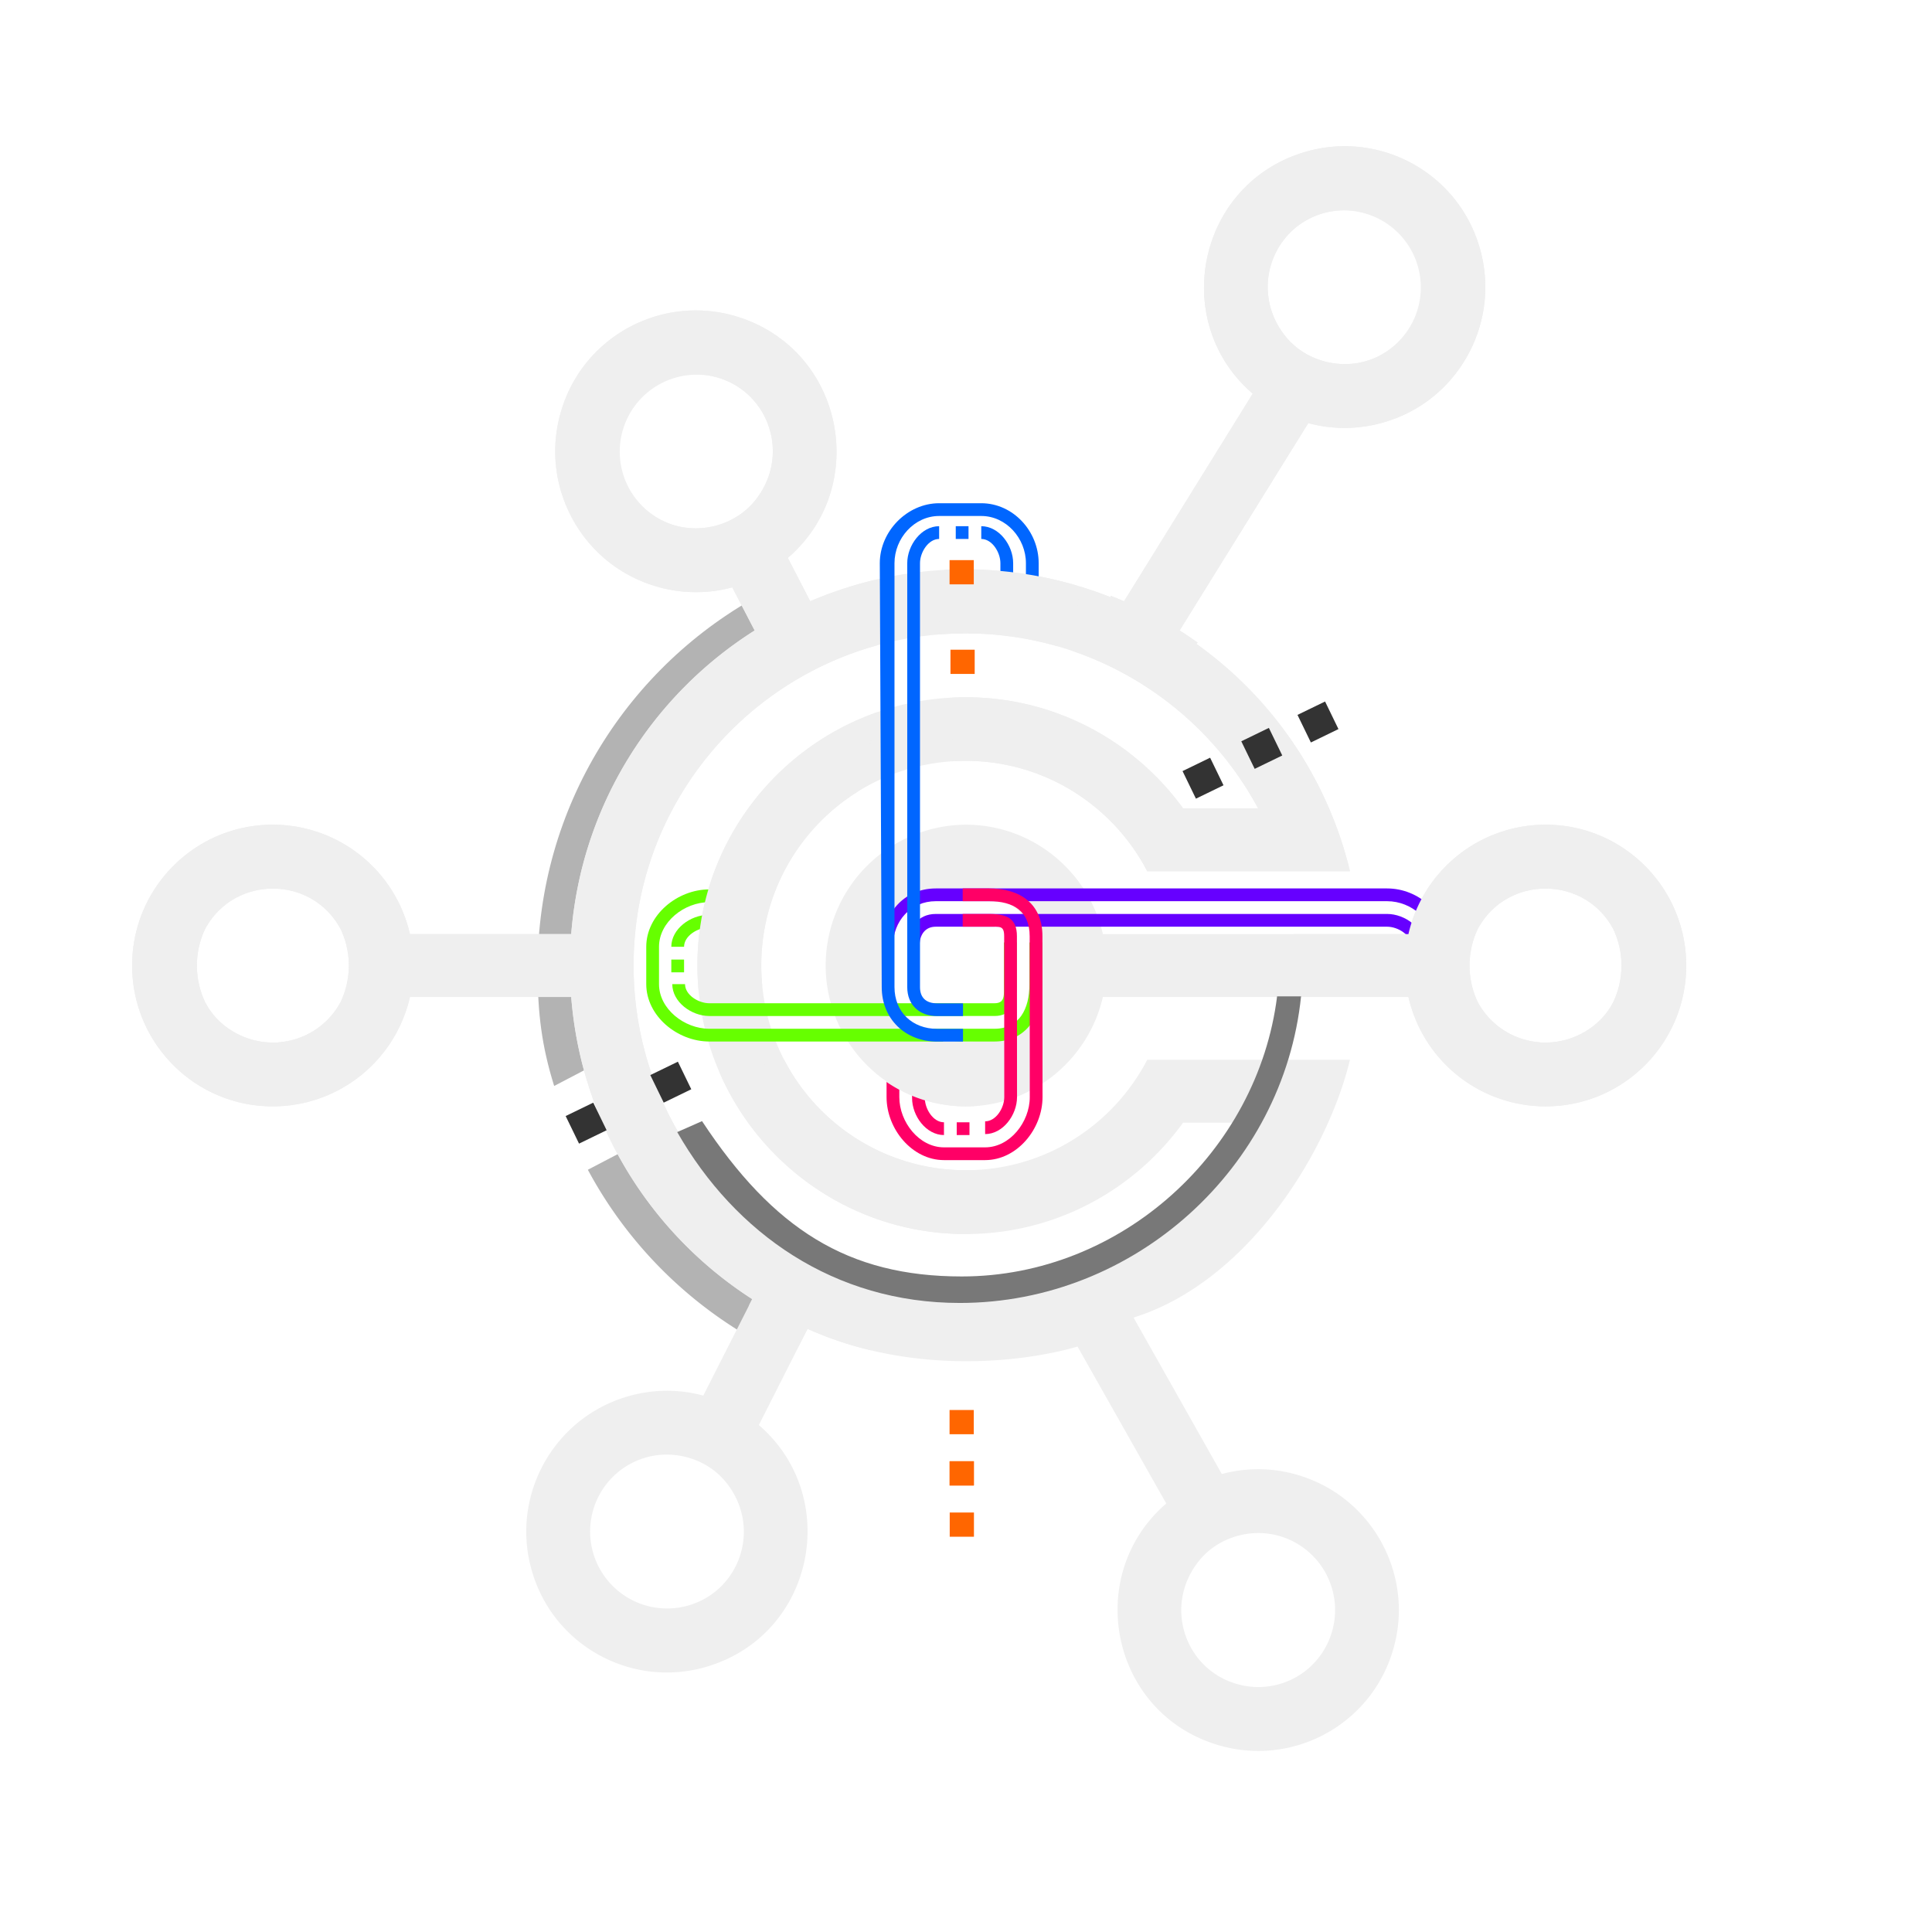 <svg xmlns="http://www.w3.org/2000/svg" width="2000" height="2000" viewBox="0 0 2000 2000"><path d="M642.064,1193.4l-33.518,17.532a442.438,442.438,0,0,0,209.372,194.8V1362.7A409.469,409.469,0,0,1,642.064,1193.4Z" fill="#b3b3b3"/><path d="M790.027,648.178V614.092c-138.932,74.141-233.486,220.527-233.486,389,0,45.724,4.2,79.627,17.126,121.1l33.4-17.47c-11.5-37.686-14.927-67.493-14.927-108.94C592.14,849.357,671.464,719.468,790.027,648.178Z" fill="#b3b3b3"/><path d="M1346.8,1527.923a144.42,144.42,0,0,0-81.979-2.018l-91.379-161.974c115.527-35.932,199.7-166.794,224.042-266.8H1187.61c-35.315,67.849-106.2,114.265-187.924,114.265-117.037,0-211.629-94.845-211.629-211.882s94.592-211.89,211.629-211.89c81.724,0,152.609,46.413,187.924,114.269h209.876a405.921,405.921,0,0,0-159.018-235.378c.476-.406.957-.806,1.429-1.217q-9.207-6.551-18.771-12.621l133.194-214.65a144.388,144.388,0,0,0,81.98-2.015c76.443-24.216,118.812-106.446,94.357-183.131-24.22-76.68-106.2-119.057-182.9-94.592-109.471,35.063-136.192,176.068-50.941,249.219l-133.194,214.9q-6.894-2.952-13.829-5.629c-.043.466-.1.933-.146,1.4-96.233-38.013-207.162-40.185-310.907,4.229l-23.193-44.9c85.25-73.151,58.529-214.156-50.941-249.219-76.7-24.465-158.679,17.912-182.9,94.592C557.252,499.57,599.622,581.8,676.065,606.016a144.384,144.384,0,0,0,81.979,2.015l23.194,44.65c-106.4,67.2-179.54,181.875-189.915,314.293H424.361A145.6,145.6,0,0,0,282.334,853.716c-80.461,0-145.554,65.332-145.554,145.8s65.093,145.793,145.554,145.793a145.6,145.6,0,0,0,142.027-113.258H591.322c10.3,131.427,82.455,245.39,187.394,312.786l-50.672,99.853a144.42,144.42,0,0,0-81.979,2.018c-76.443,24.468-118.813,106.445-94.357,183.126,24.22,76.687,106.2,119.064,182.9,94.6,109.47-34.812,136.191-175.817,50.941-249.218l50.436-99.6c102.969,46.434,216.106,36.534,279.485,18.385l91.85,162.431c-85.25,73.4-58.529,214.406,50.941,249.218,76.7,24.468,158.679-17.909,182.9-94.6C1465.615,1634.369,1423.245,1552.391,1346.8,1527.923Zm20.9-1306.57a79.695,79.695,0,0,1,48.44,151.851c-30.547,9.838-65.841-.252-85.785-25.474C1294.294,302.328,1315.222,238.005,1367.7,221.353ZM352.963,1036.6a79.25,79.25,0,0,1-64.579,42.373,10.762,10.762,0,0,1-1.261.252h-4.789c-30.012,0-58.016-17.407-70.372-42.625a88.639,88.639,0,0,1,0-74.16c29.756-56.755,111.245-56.755,141,0A88.639,88.639,0,0,1,352.963,1036.6ZM696.223,543.2a79.695,79.695,0,0,1,48.439-151.851c52.48,16.652,73.408,80.975,37.346,126.377C762.063,542.952,726.77,553.042,696.223,543.2Zm18.439,1118.164a79.694,79.694,0,0,1-48.439-151.849c30.547-9.837,65.84.252,85.785,25.475C788.07,1580.4,767.142,1644.723,714.662,1661.368Zm-58.777-661.85c0-189.943,153.849-343.812,343.8-343.812,130.912,0,244.935,73.4,302.7,181.112H1224.7c-50.47-69.62-132.45-115.024-225.012-115.024-153.356,0-277.726,124.357-277.726,277.724,0,153.613,124.37,277.97,277.726,277.97,92.562,0,174.542-45.4,225.012-115.274h77.683c-57.76,107.961-171.783,181.36-302.7,181.36C809.734,1343.574,655.885,1189.456,655.885,999.518Zm722.448,691.354a79.346,79.346,0,0,1-100.128,51.71c-52.48-16.646-73.408-80.971-37.346-126.375,19.945-25.222,55.238-35.312,85.785-25.475A79.778,79.778,0,0,1,1378.333,1690.872Z" fill="#efefef"/><path d="M1600.03,853.716A145.6,145.6,0,0,0,1458,966.974h-316.29c-14.9-64.823-72.916-113.258-142.028-113.258a145.8,145.8,0,0,0,0,291.595c69.112,0,127.128-48.431,142.028-113.258H1458a145.6,145.6,0,0,0,142.026,113.258c80.462,0,145.555-65.331,145.555-145.793S1680.492,853.716,1600.03,853.716ZM1069.059,1036.6c-14.109,27.238-41.369,42.884-73.157,41.625-29.007-1.259-53.719-12.162-66.587-36.121l-1.257-.5c-10.838-22.959-12.838-60.21-2-83.16,13.36-26.74,46.63-38.893,77.412-37.634,29.009,1.516,52.977,17.414,65.589,41.634C1079,984,1079,1013,1069.059,1036.6Zm601.343,0c-12.356,25.218-40.359,42.625-70.372,42.625h-4.788a10.718,10.718,0,0,1-1.261-.252A79.249,79.249,0,0,1,1529.4,1036.6a88.639,88.639,0,0,1,0-74.16c29.756-56.755,111.244-56.755,141,0A88.631,88.631,0,0,1,1670.4,1036.6Z" fill="#efefef"/><path d="M1484.8,979.131v40.616c0,4.274-2.116,12.328-1.822,12.312.5-.026,7.146.116,13.622.116.258,0,1.4-8.16,1.4-12.428V979.131c0-33.013-29.044-59.424-62.058-59.424H968.683c-33.014,0-55.424,26.411-55.424,59.424v36.723h11.205V979.131c0-25.75,18.468-46.219,44.219-46.219h467.259C1461.693,932.912,1484.8,953.381,1484.8,979.131Z" fill="#60f"/><path d="M1471.148,1032.109c.432,0,3.075-7.969,3.075-12.362h-13.206c0,4.674-6.479,12.218-6.015,12.218C1456.948,1031.965,1468.338,1032.109,1471.148,1032.109Z" fill="#60f"/><path d="M939.669,1015.854V979.131c0-18.487,10.526-33.013,29.014-33.013h467.259c18.488,0,38.281,14.526,38.281,33.013h-13.206c0-11.224-13.85-19.808-25.075-19.808H968.683c-11.225,0-16.808,8.584-16.808,19.808v36.723Z" fill="#60f"/><rect x="1461.017" y="993.337" width="13.205" height="13.205" fill="#60f"/><path d="M1600.03,853.716A145.6,145.6,0,0,0,1458,966.974H1338.761c.67,3.976,1.3,7.959,1.854,11.953,2.427,17.353,3.895,34.825,4.888,52.314.015.271.026.542.041.812H1458a145.6,145.6,0,0,0,142.026,113.258c80.462,0,145.554-65.331,145.554-145.793S1680.492,853.716,1600.03,853.716ZM1670.4,1036.6c-12.356,25.218-40.359,42.625-70.372,42.625h-4.788a10.787,10.787,0,0,1-1.262-.252A79.249,79.249,0,0,1,1529.4,1036.6a88.631,88.631,0,0,1,0-74.16c29.756-56.755,111.244-56.755,141,0A88.639,88.639,0,0,1,1670.4,1036.6Z" fill="#efefef"/><path d="M669,1018.747V980.131c0-33.013,32.205-59.424,65.218-59.424h42.63v13.205h-42.63c-25.751,0-52.013,20.469-52.013,46.219v38.616c0,25.751,26.262,46.219,52.013,46.219h295.259c25.751,0,36.219-20.468,36.219-46.219V975.639H1078.9v43.108c0,33.014-16.411,59.425-49.425,59.425H734.218C701.205,1078.172,669,1051.761,669,1018.747Z" fill="#6f0"/><path d="M694.937,980.131c0-18.487,19.793-33.013,38.281-33.013h42.63v13.2h-42.63c-11.225,0-25.075,8.584-25.075,19.808Z" fill="#6f0"/><path d="M695.937,1018.747h13.206c0,11.225,13.85,19.809,25.075,19.809h295.259c11.225,0,9.809-8.584,9.809-19.809V975.639h13.2v43.108c0,18.488-4.526,33.014-23.014,33.014H734.218C715.73,1051.761,695.937,1037.235,695.937,1018.747Z" fill="#6f0"/><rect x="694.937" y="993.337" width="13.205" height="13.205" fill="#6f0"/><path d="M1019.808,1200.939H977.192c-33.014,0-59.424-32.2-59.424-65.218v-52.629h13.2v52.629c0,25.751,20.468,52.013,46.219,52.013h42.616c25.751,0,46.219-26.262,46.219-52.013l-.111-166.594c0-25.751-16.468-36.219-42.219-36.219H996.588V919.7H1023.7c33.014,0,55.425,16.411,55.425,49.424l.11,166.594C1079.232,1168.735,1052.822,1200.939,1019.808,1200.939Z" fill="#f06"/><path d="M977.192,1175c-18.488,0-33.014-19.793-33.014-38.281v-52.629h13.206v52.629c0,11.225,8.583,25.075,19.808,25.075Z" fill="#f06"/><path d="M1019.808,1174V1160.8c11.225,0,19.808-13.85,19.808-25.075l-.111-166.594c0-11.225-4.583-9.808-15.808-9.808H996.588v-13.2H1023.7c18.488,0,29.014,4.525,29.014,23.013l.111,166.594C1052.822,1154.209,1038.3,1174,1019.808,1174Z" fill="#f06"/><rect x="990.397" y="1161.796" width="13.205" height="13.205" fill="#f06"/><path d="M1013.972,1119.628q-.3-9.073-.594-18.147c-.186-5.684-.281-11.378-.721-17.05-.183-2.365-1.031-2.861-1.615-5.135-5.071.726-9.769-.86-15.14-1.073-23.022-1-43.331-8.081-57.168-22.936-2.122,1.594-4.279,3.143-6.448,4.67-5.506,3.874,20.377,6.06,15.1,10.249-1.513,1.2,30.492,6.568,29.069,7.843.908.344-1.413,1-58.333,1.468-3.711.031-.178,2.927-.888,6.208-2.312,10.679-2.312,21.611.377,34.259a145,145,0,0,0,82.073,25.327c4.874,0,9.691-.249,14.443-.72.15-2.219.272-4.44.311-6.667C1014.547,1131.831,1014.171,1125.718,1013.972,1119.628Z" fill="#efefef"/><rect x="983.921" y="672.582" width="25.072" height="25.072" fill="#f60"/><path d="M996.915,1078.265H970.192c-33.014,0-57.424-23.411-57.424-56.424l-2-438.844c0-33.013,28.41-62.058,61.424-62.058h43.616c33.014,0,59.424,29.045,59.424,62.058v60.63h-13.2V583c0-25.75-20.468-48.852-46.219-48.852H972.192c-25.751,0-46.219,23.1-46.219,48.852v438.844c0,25.75,18.468,43.219,44.219,43.219h26.723Z" fill="#06f"/><path d="M1048.822,643.627h-13.206V583c0-11.224-8.583-25.075-19.808-25.075V544.717c18.488,0,33.014,19.793,33.014,38.28Z" fill="#06f"/><path d="M996.915,1051.854H970.192c-18.488,0-31.014-11.526-31.014-30.013V583c0-18.487,14.526-38.28,33.014-38.28v13.205c-11.225,0-19.808,13.851-19.808,25.075v438.844c0,11.224,6.583,16.808,17.808,16.808h26.723Z" fill="#06f"/><rect x="989.397" y="544.717" width="13.205" height="13.205" fill="#06f"/><path d="M737.782,1023.626c12.529-.583,25.069-.958,37.583-1.821q6.876-.472,13.733-1.182-1.027-10.413-1.041-21.105A211.724,211.724,0,0,1,888.1,819.412c1.642-6.2,3.163-12.432,4.773-18.638,2.214-8.531,4.453-17.056,6.628-25.6,2.191-8.605,4.317-17.227,6.291-25.884q1.38-6.056,2.649-12.136C799.894,774.914,721.96,878.119,721.96,999.518c0,8.407.394,16.721,1.124,24.937C727.98,1024.12,732.88,1023.854,737.782,1023.626Z" fill="#efefef"/><path d="M999.686,1211.4A211.433,211.433,0,0,1,811.84,1097.237q-1.867.481-3.741.934c-14.047,3.367-28.346,5.492-42.589,7.826-6.957,1.141-13.919,2.334-20.83,3.752,42.632,98.712,140.762,167.739,255.006,167.739,1.7,0,3.388-.02,5.077-.05.066-.538.143-1.075.207-1.613,1.569-13.034,2.757-26.117,3.459-39.228q.679-12.694.7-25.413C1006,1211.322,1002.85,1211.4,999.686,1211.4Z" fill="#efefef"/><path d="M909.127,614.611c-.133-4.6-.429-9.2-.744-13.795l-.078-1.126a410.566,410.566,0,0,0-69.564,22.724l-23.193-44.9c85.25-73.151,58.529-214.156-50.941-249.219-76.7-24.465-158.679,17.912-182.9,94.592C557.252,499.57,599.622,581.8,676.065,606.016a144.384,144.384,0,0,0,81.979,2.015l23.194,44.65c-106.4,67.2-179.54,181.875-189.915,314.293H424.361A145.6,145.6,0,0,0,282.334,853.716c-80.462,0-145.554,65.331-145.554,145.8s65.092,145.793,145.554,145.793a145.6,145.6,0,0,0,142.027-113.258H591.322c10.3,131.427,82.455,245.39,187.394,312.786l-3.439,6.63c2.911,1.637,5.817,3.284,8.628,5.09a75.08,75.08,0,0,1,16.029,14.319c4.6,5.3,8.816,10.933,13.66,16.02a62.051,62.051,0,0,0,7.97,7.175c1.183.874,2.357,1.754,3.541,2.62l10.879-21.082a365.424,365.424,0,0,0,65.71,22.249c-.056-.719-.113-1.438-.165-2.156-.671-9.093-1.44-18.179-2.359-27.25-.933-9.208-2.019-18.4-3.326-27.564q-1-7.022-2.188-14.015c-138.019-44.737-237.771-174.424-237.771-327.357,0-158.416,107.025-291.717,252.748-331.611q-.113-5.117-.079-10.233c.048-9.722.391-19.439.558-29.159C909.192,623.882,909.261,619.244,909.127,614.611ZM352.963,1036.6a79.25,79.25,0,0,1-64.579,42.373,10.762,10.762,0,0,1-1.261.252h-4.789c-30.012,0-58.016-17.407-70.372-42.625a88.639,88.639,0,0,1,0-74.16c29.756-56.755,111.245-56.755,141,0A88.639,88.639,0,0,1,352.963,1036.6ZM782.008,517.73c-19.945,25.222-55.238,35.312-85.785,25.474a79.7,79.7,0,0,1,48.439-151.852C797.142,408.005,818.07,472.328,782.008,517.73Z" fill="#efefef"/><path d="M1530.657,252.885c-24.22-76.68-106.2-119.057-182.9-94.592-109.471,35.063-136.192,176.068-50.941,249.219l-133.194,214.9q-6.894-2.952-13.829-5.629c-.043.466-.1.933-.147,1.4q-15.723-6.211-31.948-11.116c-.909,7.306-1.848,14.609-2.753,21.915-1.393,11.25-2.7,22.514-3.663,33.81-.318,3.727-.579,7.46-.81,11.194a344.281,344.281,0,0,1,191.908,162.83H1224.7c-50.47-69.62-132.45-115.024-225.012-115.024-4.594,0-9.158.125-13.7.346q-.032,7.839-.092,15.679c-.131,16.764-.348,33.527-.533,50.291q7.1-.474,14.322-.482c81.724,0,152.609,46.413,187.924,114.269h209.876a405.921,405.921,0,0,0-159.018-235.378c.476-.406.957-.806,1.428-1.217q-9.205-6.551-18.77-12.621l133.194-214.65a144.388,144.388,0,0,0,81.98-2.015C1512.743,411.8,1555.112,329.57,1530.657,252.885ZM1416.142,373.2c-30.547,9.838-65.841-.252-85.786-25.474-36.062-45.4-15.134-109.725,37.346-126.378a79.7,79.7,0,0,1,48.44,151.852Z" fill="#efefef"/><path d="M999.686,655.706a343.439,343.439,0,0,1,94.731,13.249c4.867-12.963,10.146-25.772,14.624-38.878a222.289,222.289,0,0,0,6.76-23.586A408.392,408.392,0,0,0,977.55,589.973q-.312,2.144-.629,4.287c-2.157,14.516-4.492,29.076-4.847,43.775a113.093,113.093,0,0,0,.944,18.7Q986.219,655.718,999.686,655.706Z" fill="#efefef"/><rect x="982.984" y="579.841" width="25.072" height="25.072" fill="#f60"/><rect x="982.984" y="1512.779" width="25.072" height="25.072" fill="#f60"/><rect x="982.984" y="1459.635" width="25.072" height="25.072" fill="#f60"/><rect x="983.15" y="1565.749" width="25.072" height="25.072" fill="#f60"/><rect x="983.15" y="1512.606" width="25.072" height="25.072" fill="#f60"/><path d="M1322.048,1031.41C1301.99,1192,1161.1,1321.385,995.606,1321.385c-117.765,0-194.985-48.881-268.858-160.784l-25.69,11.327c60.257,105.357,162.957,176.886,292.483,176.886,181.427,0,335.15-140.334,353.315-317.4Z" fill="#787878"/><rect x="590.903" y="1146.801" width="31.734" height="31.734" transform="translate(-446.843 381.728) rotate(-25.895)" fill="#333"/><rect x="678.539" y="1104.391" width="31.734" height="31.734" transform="translate(-419.522 415.743) rotate(-25.895)" fill="#333"/><rect x="1229.495" y="789.708" width="31.734" height="31.734" transform="translate(-226.774 624.763) rotate(-25.895)" fill="#333"/><rect x="1290.318" y="758.856" width="31.734" height="31.734" transform="translate(-207.193 648.229) rotate(-25.895)" fill="#333"/><rect x="1348.496" y="731.53" width="31.734" height="31.734" transform="translate(-189.418 670.893) rotate(-25.895)" fill="#333"/></svg>